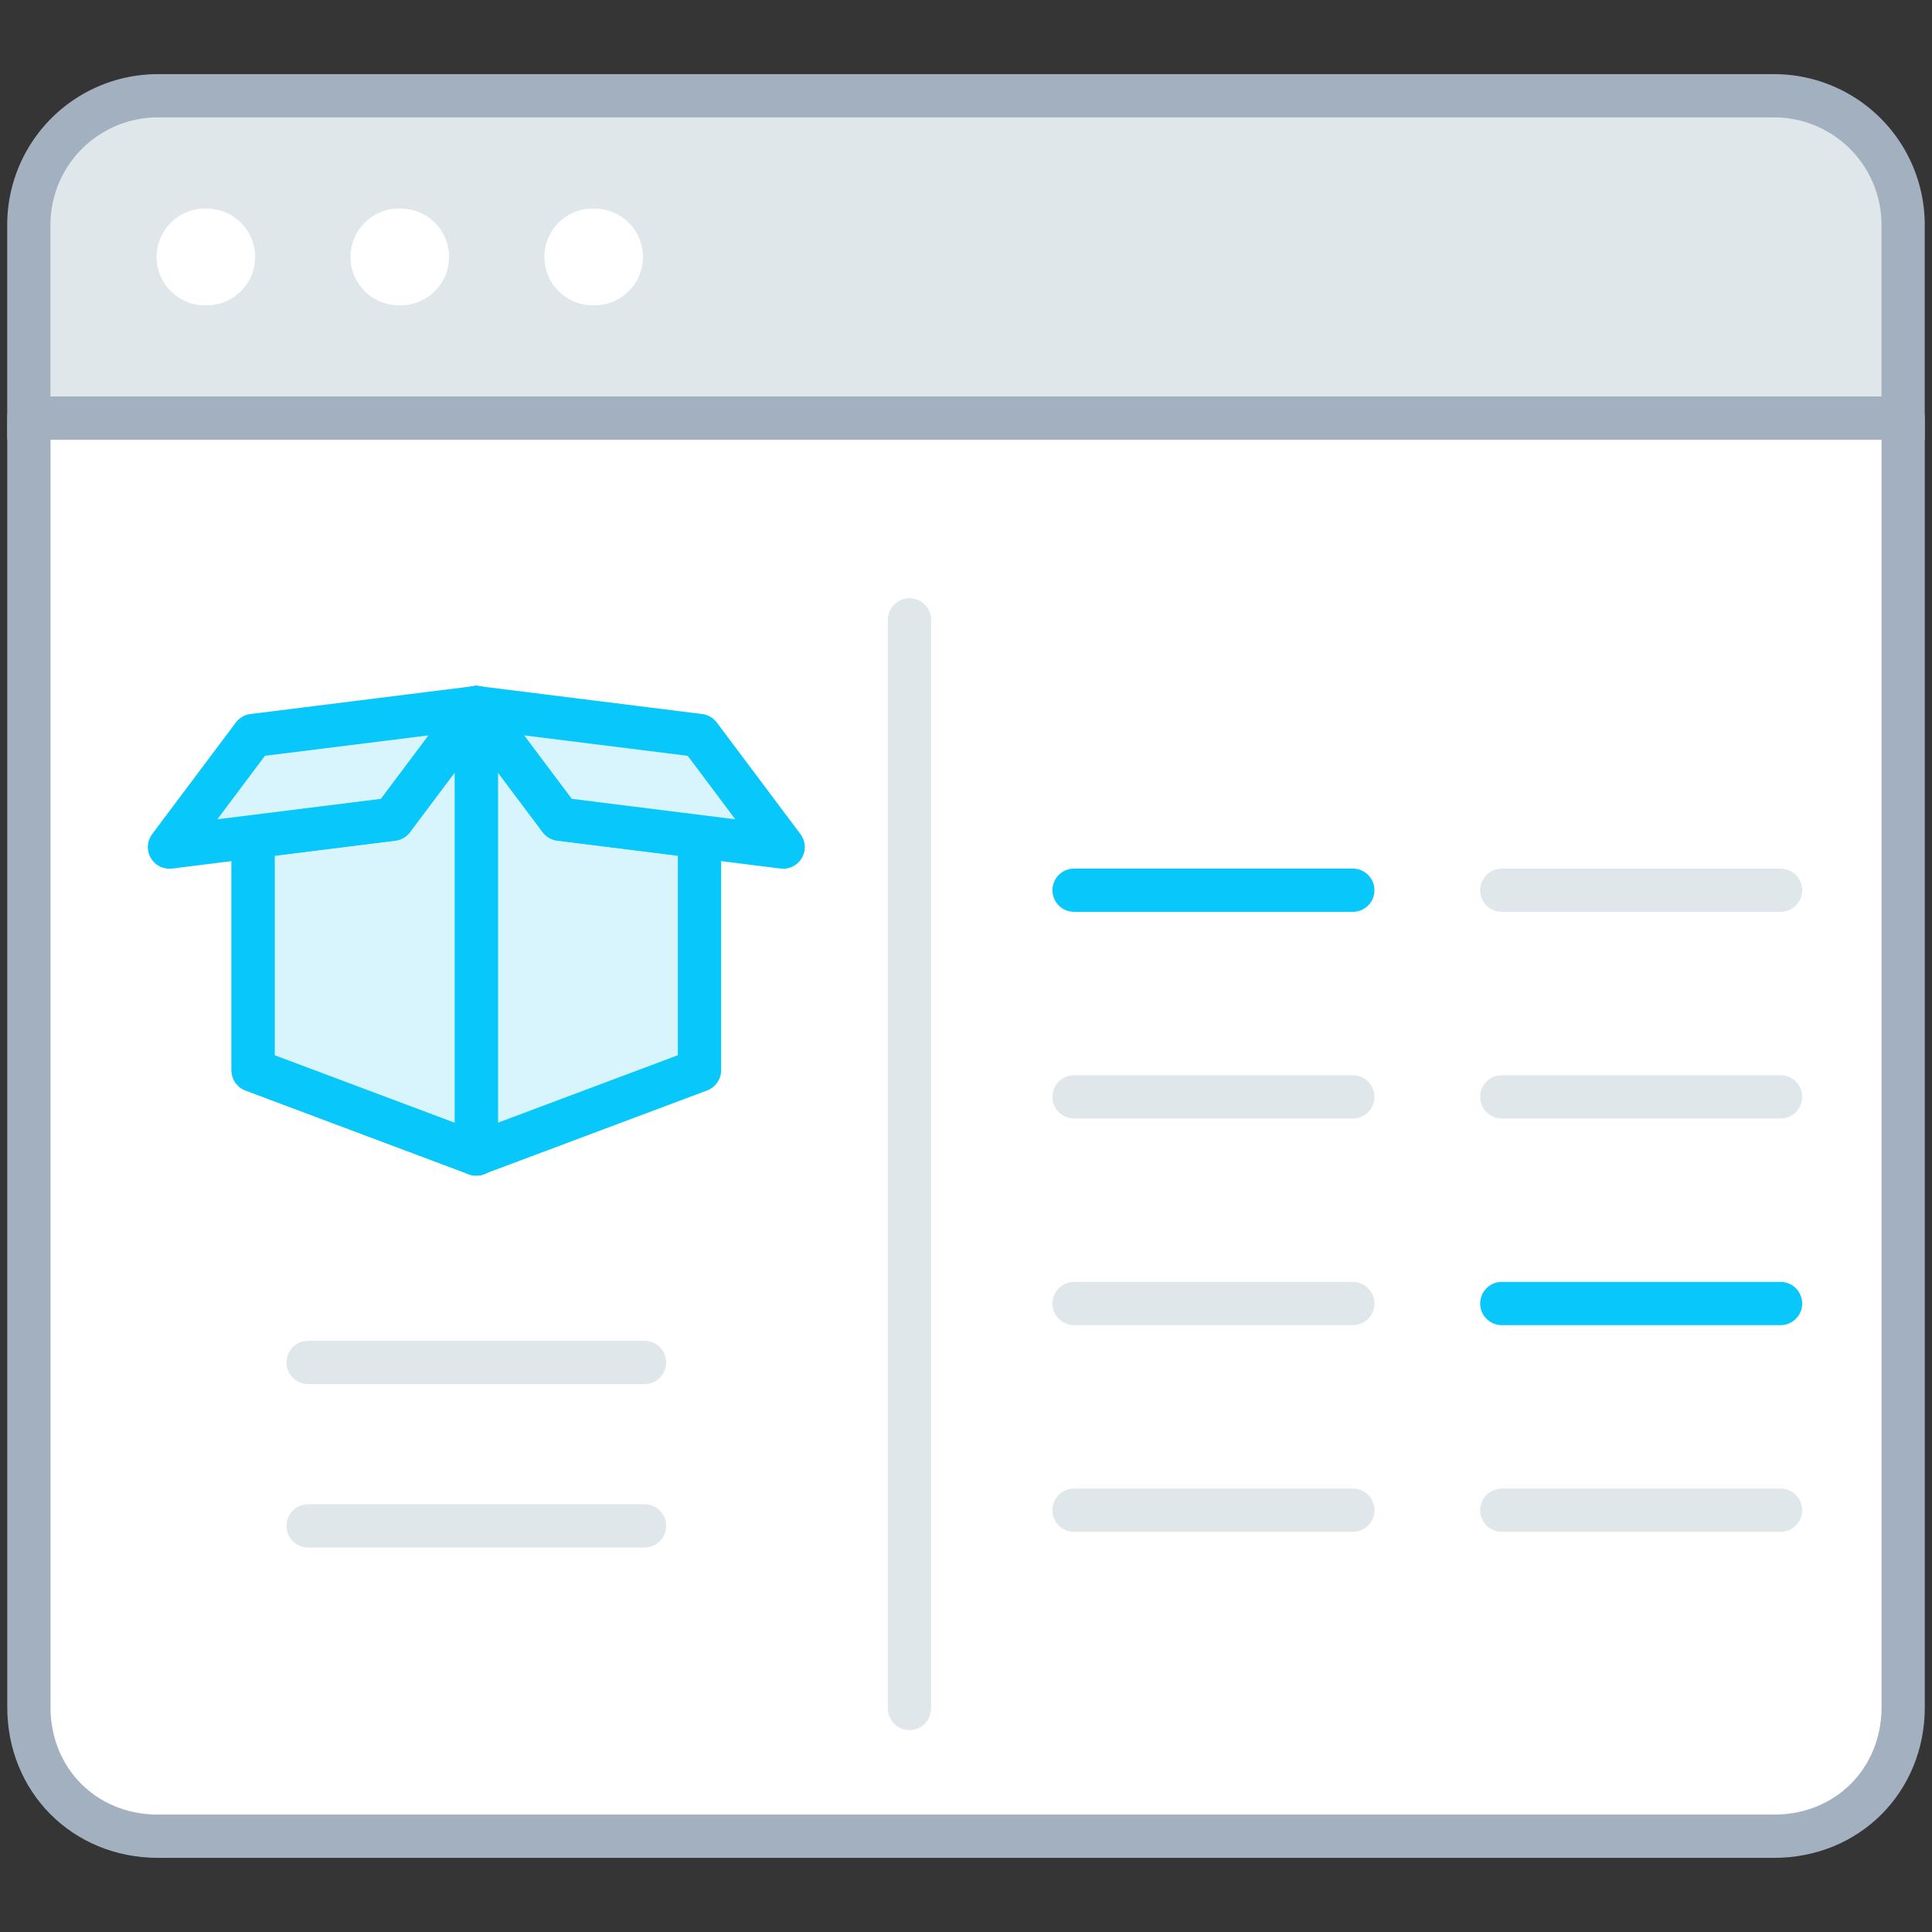<svg xmlns="http://www.w3.org/2000/svg" width="67" height="67" viewBox="0 0 67 67">
    <rect x="0" y="0" width="67" height="67" fill="#333333" stroke="none"/>
    <g fill="none" fill-rule="evenodd">
        <path fill="#FFF" d="M0 67h67V0H0z" opacity=".01"/>
        <path fill="#FFF" d="M66 14.498v44.71c0 2.515-1.915 4.471-4.483 4.471H5.485c-2.568 0-4.483-1.956-4.483-4.471v-44.71H66z"/>
        <path stroke="#A3B0BF" stroke-linecap="round" stroke-linejoin="round" stroke-width="1.5" d="M66 14.498v44.71c0 2.515-1.915 4.471-4.483 4.471H5.485c-2.568 0-4.483-1.956-4.483-4.471v-44.71H66z"/>
        <path fill="#DFE7EB" d="M65.998 7.792v6.706H1V7.792a4.476 4.476 0 0 1 4.483-4.471h56.033a4.475 4.475 0 0 1 4.482 4.471"/>
        <path stroke="#A3B0BF" stroke-width="1.5" d="M65.998 7.792v6.706H1V7.792a4.476 4.476 0 0 1 4.483-4.471h56.033a4.475 4.475 0 0 1 4.482 4.471"/>
        <path fill="#FFF" d="M8.849 8.91c0 .927-.751 1.677-1.681 1.677a1.678 1.678 0 1 1 0-3.354c.93 0 1.68.75 1.68 1.677M15.573 8.91c0 .927-.752 1.677-1.681 1.677a1.678 1.678 0 1 1 0-3.354c.929 0 1.68.75 1.68 1.677M22.297 8.91c0 .927-.752 1.677-1.681 1.677a1.678 1.678 0 1 1 0-3.354c.929 0 1.68.75 1.68 1.677"/>
        <path stroke="#DFE7EB" stroke-linecap="round" stroke-linejoin="round" stroke-width="1.5" d="M10.685 47.249h11.667M10.685 52.916h11.667M31.54 21.497v37.75"/>
        <path stroke="#08C7FB" stroke-linecap="round" stroke-linejoin="round" stroke-width="1.5" d="M37.248 30.872h9.667"/>
        <path stroke="#DFE7EB" stroke-linecap="round" stroke-linejoin="round" stroke-width="1.5" d="M52.081 30.872h9.667M37.248 38.038h9.667M52.081 38.038h9.667M37.248 45.205h9.667"/>
        <path stroke="#08C7FB" stroke-linecap="round" stroke-linejoin="round" stroke-width="1.5" d="M52.081 45.205h9.667"/>
        <path stroke="#DFE7EB" stroke-linecap="round" stroke-linejoin="round" stroke-width="1.5" d="M37.248 52.372h9.667M52.081 52.372h9.667"/>
        <path fill="#D8F4FD" d="M16.518 40.017V24.539"/>
        <path stroke="#08C7FB" stroke-linecap="round" stroke-linejoin="round" stroke-width="1.5" d="M16.518 40.017V24.539"/>
        <path fill="#D8F4FD" d="M16.518 40.017L8.78 37.116v-7.74"/>
        <path stroke="#08C7FB" stroke-linecap="round" stroke-linejoin="round" stroke-width="1.5" d="M16.518 40.017L8.78 37.116v-7.74"/>
        <path fill="#D8F4FD" d="M19.42 28.408l-2.902-3.869v15.477l7.74-2.902v-8.102z"/>
        <path stroke="#08C7FB" stroke-linecap="round" stroke-linejoin="round" stroke-width="1.5" d="M19.42 28.408l-2.902-3.869v15.477l7.74-2.902v-8.102z"/>
        <path fill="#D8F4FD" d="M13.616 28.408l-4.837.604v8.103l7.738 2.902V24.54z"/>
        <path stroke="#08C7FB" stroke-linecap="round" stroke-linejoin="round" stroke-width="1.5" d="M13.616 28.408l-4.837.604v8.103l7.738 2.902V24.54z"/>
        <path fill="#D8F4FD" d="M16.518 24.539l7.74.967 2.901 3.87-7.739-.968z"/>
        <path stroke="#08C7FB" stroke-linecap="round" stroke-linejoin="round" stroke-width="1.5" d="M16.518 24.539l7.74.967 2.901 3.87-7.739-.968z"/>
        <path fill="#D8F4FD" d="M16.518 24.539l-7.739.967-2.902 3.87 7.74-.968z"/>
        <path stroke="#08C7FB" stroke-linecap="round" stroke-linejoin="round" stroke-width="1.5" d="M16.518 24.539l-7.739.967-2.902 3.87 7.74-.968z"/>
    </g>
</svg>
